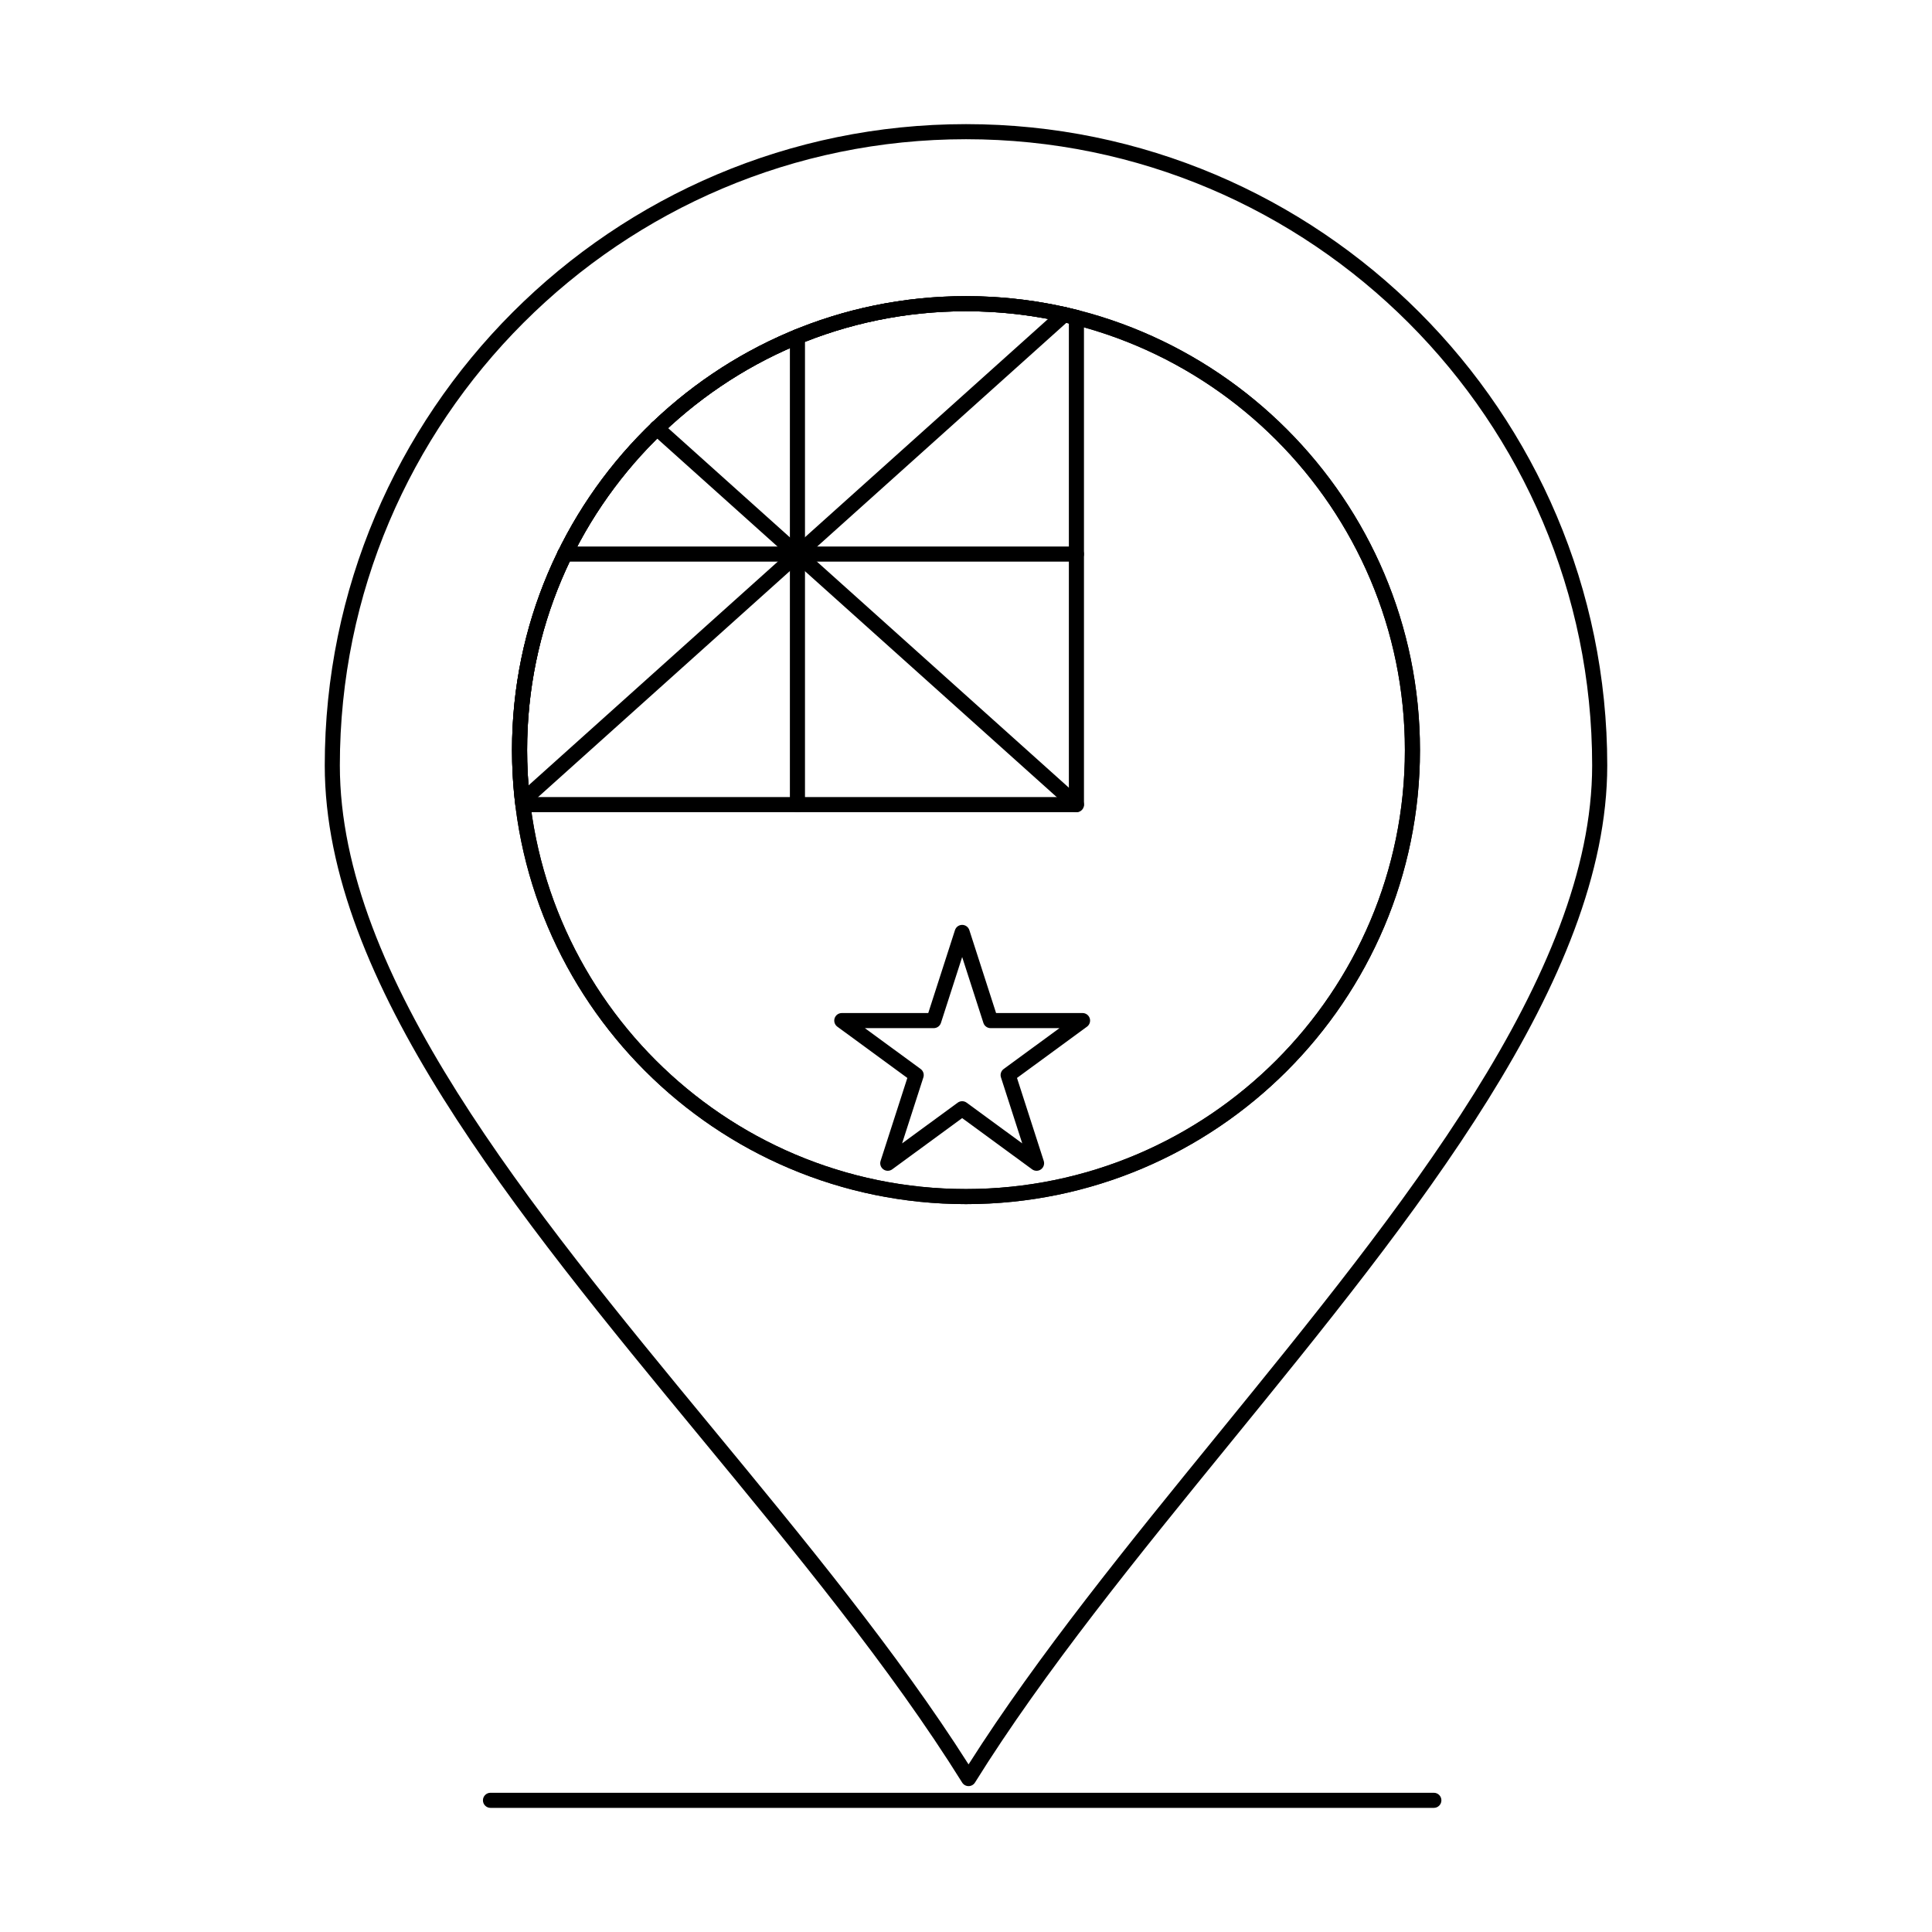 <svg xmlns="http://www.w3.org/2000/svg" xmlns:xlink="http://www.w3.org/1999/xlink" version="1.1" x="0px" y="0px" viewBox="0 0 512 512"  xml:space="preserve"><g><g><g><path d="M256,319.104c-66.339,0-120.311-53.971-120.311-120.31S189.661,78.484,256,78.484     c66.339,0,120.309,53.971,120.309,120.31S322.339,319.104,256,319.104z M256,82.484c-64.134,0-116.311,52.176-116.311,116.31     c0,64.134,52.177,116.31,116.311,116.31c64.133,0,116.309-52.176,116.309-116.31C372.309,134.661,320.133,82.484,256,82.484z"></path></g><g><path d="M285.262,215.23H138.564c-1.01,0-1.861-0.753-1.985-1.755c-0.591-4.785-0.89-9.724-0.89-14.682     c0-66.339,53.971-120.31,120.311-120.31c10.105,0,20.117,1.248,29.756,3.708c0.886,0.226,1.506,1.024,1.506,1.938V213.23     C287.262,214.335,286.366,215.23,285.262,215.23z M140.347,211.23h142.915V85.694c-8.852-2.13-18.015-3.21-27.262-3.21     c-64.134,0-116.311,52.176-116.311,116.31C139.689,202.984,139.911,207.159,140.347,211.23z"></path></g><g><path d="M138.467,214.258c-0.548,0-1.094-0.224-1.489-0.664c-0.738-0.822-0.67-2.086,0.152-2.824L280.717,81.864     c0.822-0.739,2.085-0.67,2.824,0.152c0.738,0.822,0.67,2.086-0.152,2.824L139.803,213.746     C139.421,214.089,138.943,214.258,138.467,214.258z"></path></g><g><path d="M285.261,215.23c-0.476,0-0.953-0.168-1.335-0.511l-111.213-99.79c-0.822-0.738-0.89-2.002-0.153-2.825     c0.738-0.822,2.002-0.891,2.825-0.153l111.213,99.79c0.822,0.738,0.891,2.002,0.152,2.825     C286.355,215.006,285.81,215.23,285.261,215.23z"></path></g><g><path d="M285.262,148.833H149.646c-1.104,0-2-0.896-2-2s0.896-2,2-2h135.615c1.104,0,2,0.896,2,2     S286.366,148.833,285.262,148.833z"></path></g><g><path d="M211.33,215.23c-1.104,0-2-0.896-2-2V89.186c0-1.104,0.896-2,2-2s2,0.896,2,2V213.23     C213.33,214.335,212.435,215.23,211.33,215.23z"></path></g><g><path d="M256,319.104c-66.339,0-120.311-53.971-120.311-120.31S189.661,78.484,256,78.484     c66.339,0,120.309,53.971,120.309,120.31S322.339,319.104,256,319.104z M256,82.484c-64.134,0-116.311,52.176-116.311,116.31     c0,64.134,52.177,116.31,116.311,116.31c64.133,0,116.309-52.176,116.309-116.31C372.309,134.661,320.133,82.484,256,82.484z"></path></g><g><path d="M256.68,473.339c-0.691,0-1.333-0.356-1.698-0.942c-18.885-30.311-44.561-61.437-69.392-91.538     C136.66,321.54,86.063,260.202,86.063,202.834c0-93.704,76.234-169.938,169.938-169.938c93.704,0,169.938,76.234,169.938,169.938     c0,56.903-50.814,119.295-99.957,179.633c-24.232,29.754-49.291,60.521-67.603,89.93     C258.013,472.982,257.371,473.339,256.68,473.339z M256,36.896c-91.498,0-165.938,74.439-165.938,165.938     c0,55.932,50.132,116.706,98.614,175.479c24.181,29.313,49.159,59.594,68.002,89.27c18.273-28.796,42.625-58.696,66.2-87.642     c48.7-59.795,99.059-121.626,99.059-177.106C421.938,111.336,347.498,36.896,256,36.896z"></path></g><g><path d="M379.986,479.104H129.984c-1.104,0-2-0.896-2-2s0.896-2,2-2h250.002c1.104,0,2,0.896,2,2     S381.091,479.104,379.986,479.104z"></path></g><g><path d="M274.701,310.271c-0.415,0-0.83-0.129-1.182-0.387l-18.535-13.573l-18.533,13.573c-0.7,0.513-1.65,0.516-2.352,0.009     c-0.703-0.508-0.999-1.41-0.733-2.235l7.088-21.99l-18.55-13.587c-0.698-0.511-0.988-1.413-0.719-2.235s1.036-1.378,1.901-1.378     h22.913l7.082-21.977c0.267-0.827,1.036-1.387,1.904-1.387s1.637,0.56,1.903,1.386l7.085,21.977h22.914     c0.865,0,1.632,0.557,1.901,1.378c0.269,0.822-0.021,1.725-0.72,2.235l-18.552,13.587l7.088,21.99     c0.267,0.825-0.029,1.728-0.732,2.235C275.522,310.145,275.111,310.271,274.701,310.271z M254.984,291.831     c0.415,0,0.83,0.129,1.182,0.387l14.738,10.793l-5.638-17.491c-0.265-0.82,0.026-1.718,0.722-2.227l14.782-10.826h-18.255     c-0.868,0-1.637-0.561-1.903-1.387l-5.627-17.457l-5.626,17.457c-0.267,0.826-1.036,1.387-1.904,1.387h-18.254l14.781,10.826     c0.695,0.509,0.986,1.406,0.722,2.227l-5.638,17.491l14.736-10.793C254.154,291.96,254.569,291.831,254.984,291.831z"></path></g></g></g></svg>